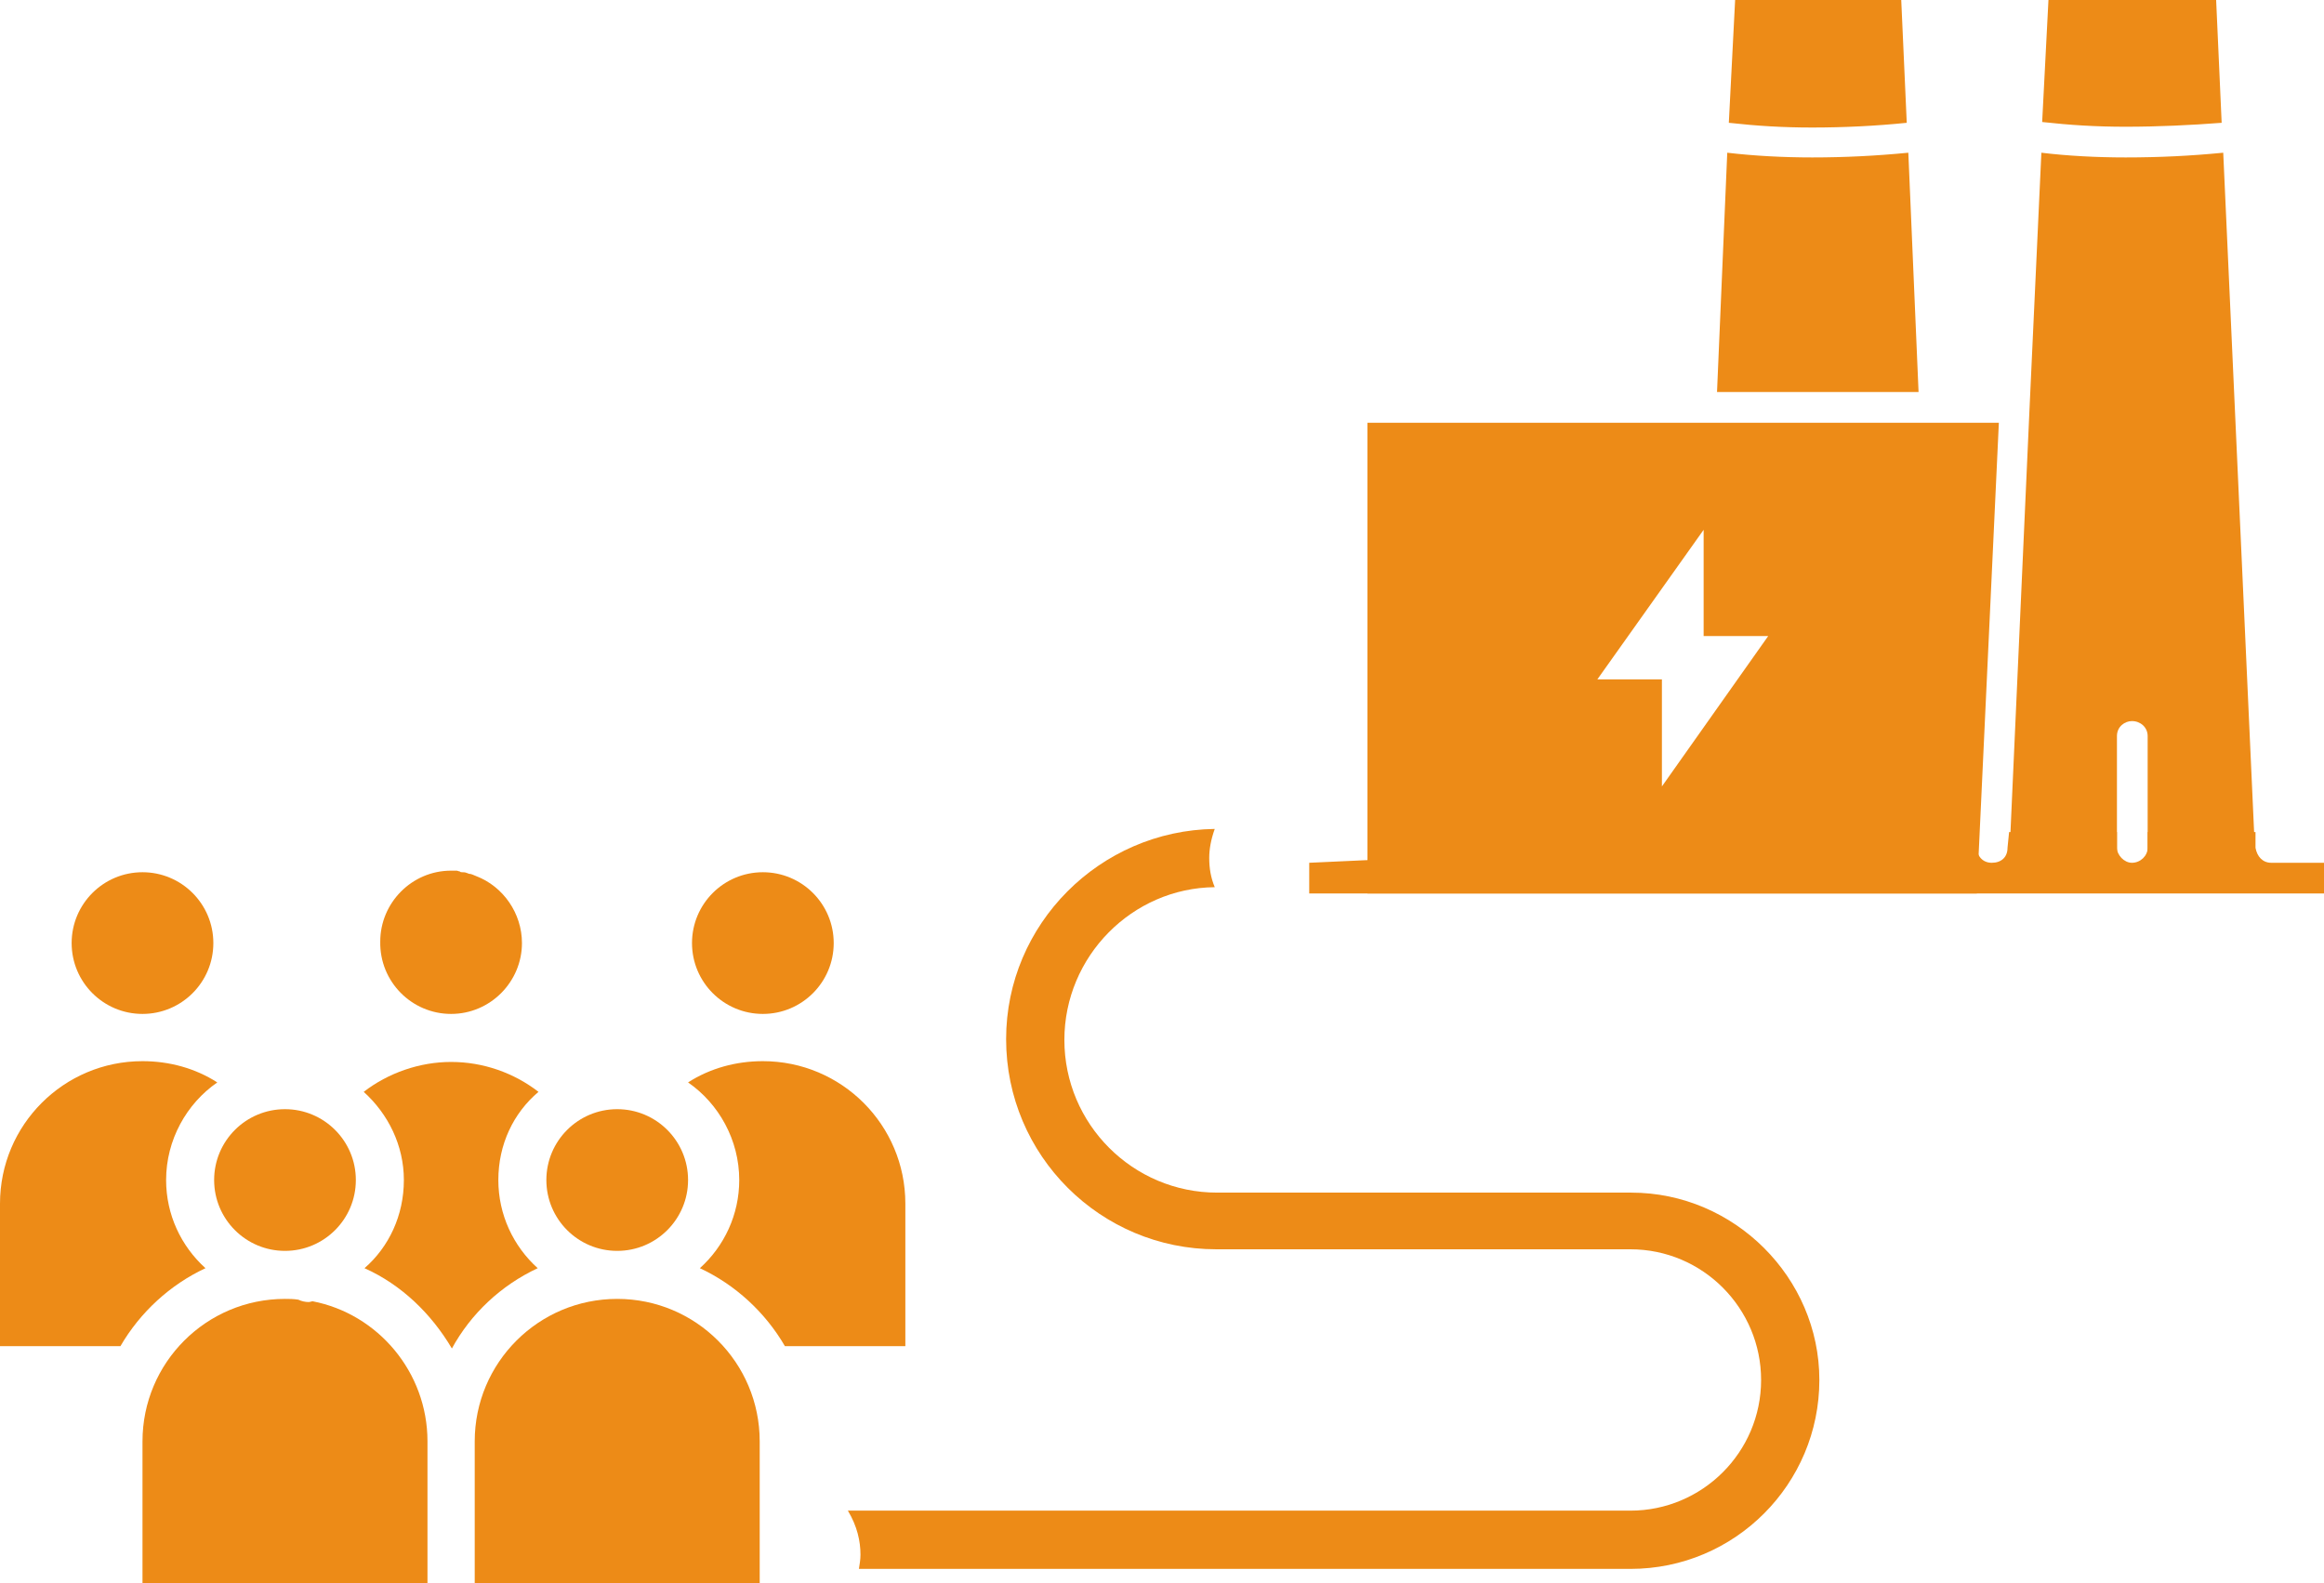 <?xml version="1.0" encoding="utf-8"?>
<!-- Generator: Adobe Illustrator 28.3.0, SVG Export Plug-In . SVG Version: 6.00 Build 0)  -->
<svg version="1.1" xmlns="http://www.w3.org/2000/svg" xmlns:xlink="http://www.w3.org/1999/xlink" x="0px" y="0px"
	 viewBox="0 0 29.52 20.11" style="enable-background:new 0 0 29.52 20.11;" xml:space="preserve">
<style type="text/css">
	.st0{fill:none;stroke:#000000;stroke-width:0.35;stroke-miterlimit:10;}
	.st1{fill-rule:evenodd;clip-rule:evenodd;fill:#ED8B17;}
	.st2{fill:#ED8B17;}
</style>
<g id="Layer_1">
	<g>
		<path class="st1" d="M28.22,1.56C27.83,1.59,27.41,1.61,27,1.61c-0.37,0-0.7-0.02-1.06-0.06L26.02,0h2.13L28.22,1.56z"/>
		<path class="st1" d="M27.28,10.96V9.35c0-0.11-0.09-0.19-0.2-0.19c-0.09,0-0.19,0.07-0.19,0.19v1.61h-1.37l0.26-5.78l0.15-3.24
			C26.26,1.98,26.63,2,27,2c0.43,0,0.83-0.02,1.24-0.06l0.41,9.02H27.28z"/>
		<path class="st1" d="M24.22,1.56c-0.39,0.04-0.8,0.06-1.2,0.06c-0.37,0-0.7-0.02-1.06-0.06L22.04,0h2.11L24.22,1.56z"/>
		<path class="st1" d="M24.37,4.98h-2.56l0.13-3.04C22.28,1.98,22.65,2,23.02,2c0.41,0,0.81-0.02,1.22-0.06L24.37,4.98z"/>
		<path class="st1" d="M29.59,10.96v0.39H16.63v-0.39l8.48-0.39v0.19c0,0.11,0.07,0.2,0.19,0.2s0.2-0.07,0.2-0.19l0.02-0.2h1.37v0.2
			c0,0.09,0.09,0.19,0.19,0.19c0.11,0,0.2-0.09,0.2-0.19v-0.2h1.37v0.2c0.02,0.11,0.09,0.19,0.2,0.19H29.59z"/>
		<path class="st1" d="M21.61,5.37c-0.02,0-0.02,0-0.02,0h-4.22v5.98h1.87h5.87l0.28-5.98H21.61z M21.11,9.99V8.63h-0.82l1.35-1.9
			v1.35h0.82L21.11,9.99z"/>
	</g>
	<path class="st2" d="M20.72,15.15h-5.26c-1.07,0-1.94-0.87-1.94-1.94c0-1.06,0.86-1.93,1.91-1.94c-0.05-0.12-0.07-0.24-0.07-0.37
		c0-0.11,0.02-0.23,0.07-0.37c-1.46,0.02-2.65,1.21-2.65,2.67c0,1.48,1.2,2.67,2.67,2.67h5.26c0.92,0,1.66,0.75,1.66,1.66
		c0,0.92-0.75,1.66-1.66,1.66h-9.94c0.12,0.2,0.16,0.39,0.16,0.56c0,0.06-0.01,0.12-0.02,0.18h9.8c1.33,0,2.4-1.08,2.4-2.4
		C23.11,16.23,22.03,15.15,20.72,15.15z"/>
	<g>
		<path class="st2" d="M3.97,16.53c-0.01,0-0.03,0.01-0.05,0.01c-0.04,0-0.09-0.01-0.13-0.03C3.73,16.5,3.67,16.5,3.62,16.5
			c-1,0-1.81,0.81-1.81,1.81v1.81h3.62v-1.81C5.43,17.43,4.8,16.69,3.97,16.53z"/>
		<circle class="st2" cx="3.62" cy="14.99" r="0.9"/>
		<path class="st2" d="M2.61,16.11c-0.31-0.28-0.5-0.68-0.5-1.12c0-0.51,0.26-0.97,0.65-1.24c-0.28-0.18-0.61-0.27-0.95-0.27
			c-1,0-1.81,0.81-1.81,1.81v1.81h1.53C1.78,16.67,2.16,16.32,2.61,16.11z"/>
		<circle class="st2" cx="1.81" cy="11.98" r="0.9"/>
		<path class="st2" d="M8.89,16.11c0.31-0.28,0.5-0.68,0.5-1.12c0-0.51-0.26-0.97-0.65-1.24c0.28-0.18,0.61-0.27,0.95-0.27
			c1,0,1.81,0.81,1.81,1.81v1.81H9.97C9.72,16.67,9.34,16.32,8.89,16.11z"/>
		<circle class="st2" cx="9.69" cy="11.98" r="0.9"/>
		<path class="st2" d="M7.84,16.5c-1,0-1.81,0.81-1.81,1.81v1.81h3.62v-1.81C9.65,17.31,8.84,16.5,7.84,16.5z"/>
		<circle class="st2" cx="7.84" cy="14.99" r="0.9"/>
		<path class="st2" d="M6.83,16.11c-0.31-0.28-0.5-0.68-0.5-1.12c0-0.45,0.19-0.85,0.51-1.12c-0.31-0.24-0.7-0.38-1.11-0.38
			c-0.4,0-0.8,0.14-1.11,0.38c0.31,0.28,0.51,0.68,0.51,1.12c0,0.45-0.19,0.85-0.5,1.12c0.47,0.21,0.85,0.58,1.11,1.02
			C5.98,16.69,6.36,16.33,6.83,16.11z"/>
		<path class="st2" d="M5.73,12.88c0.5,0,0.9-0.41,0.9-0.9c0-0.38-0.24-0.72-0.58-0.85c-0.03-0.01-0.06-0.03-0.09-0.03
			c-0.01,0-0.02-0.01-0.03-0.01c-0.02-0.01-0.04-0.01-0.06-0.01c-0.01,0-0.02,0-0.03-0.01c-0.01,0-0.03-0.01-0.04-0.01
			c-0.01,0-0.02,0-0.03,0s-0.01,0-0.01,0c-0.01,0-0.02,0-0.03,0c-0.5,0-0.9,0.41-0.9,0.9C4.82,12.47,5.23,12.88,5.73,12.88z"/>
	</g>
</g>
<g id="Master_Layer_2">
</g>
</svg>
